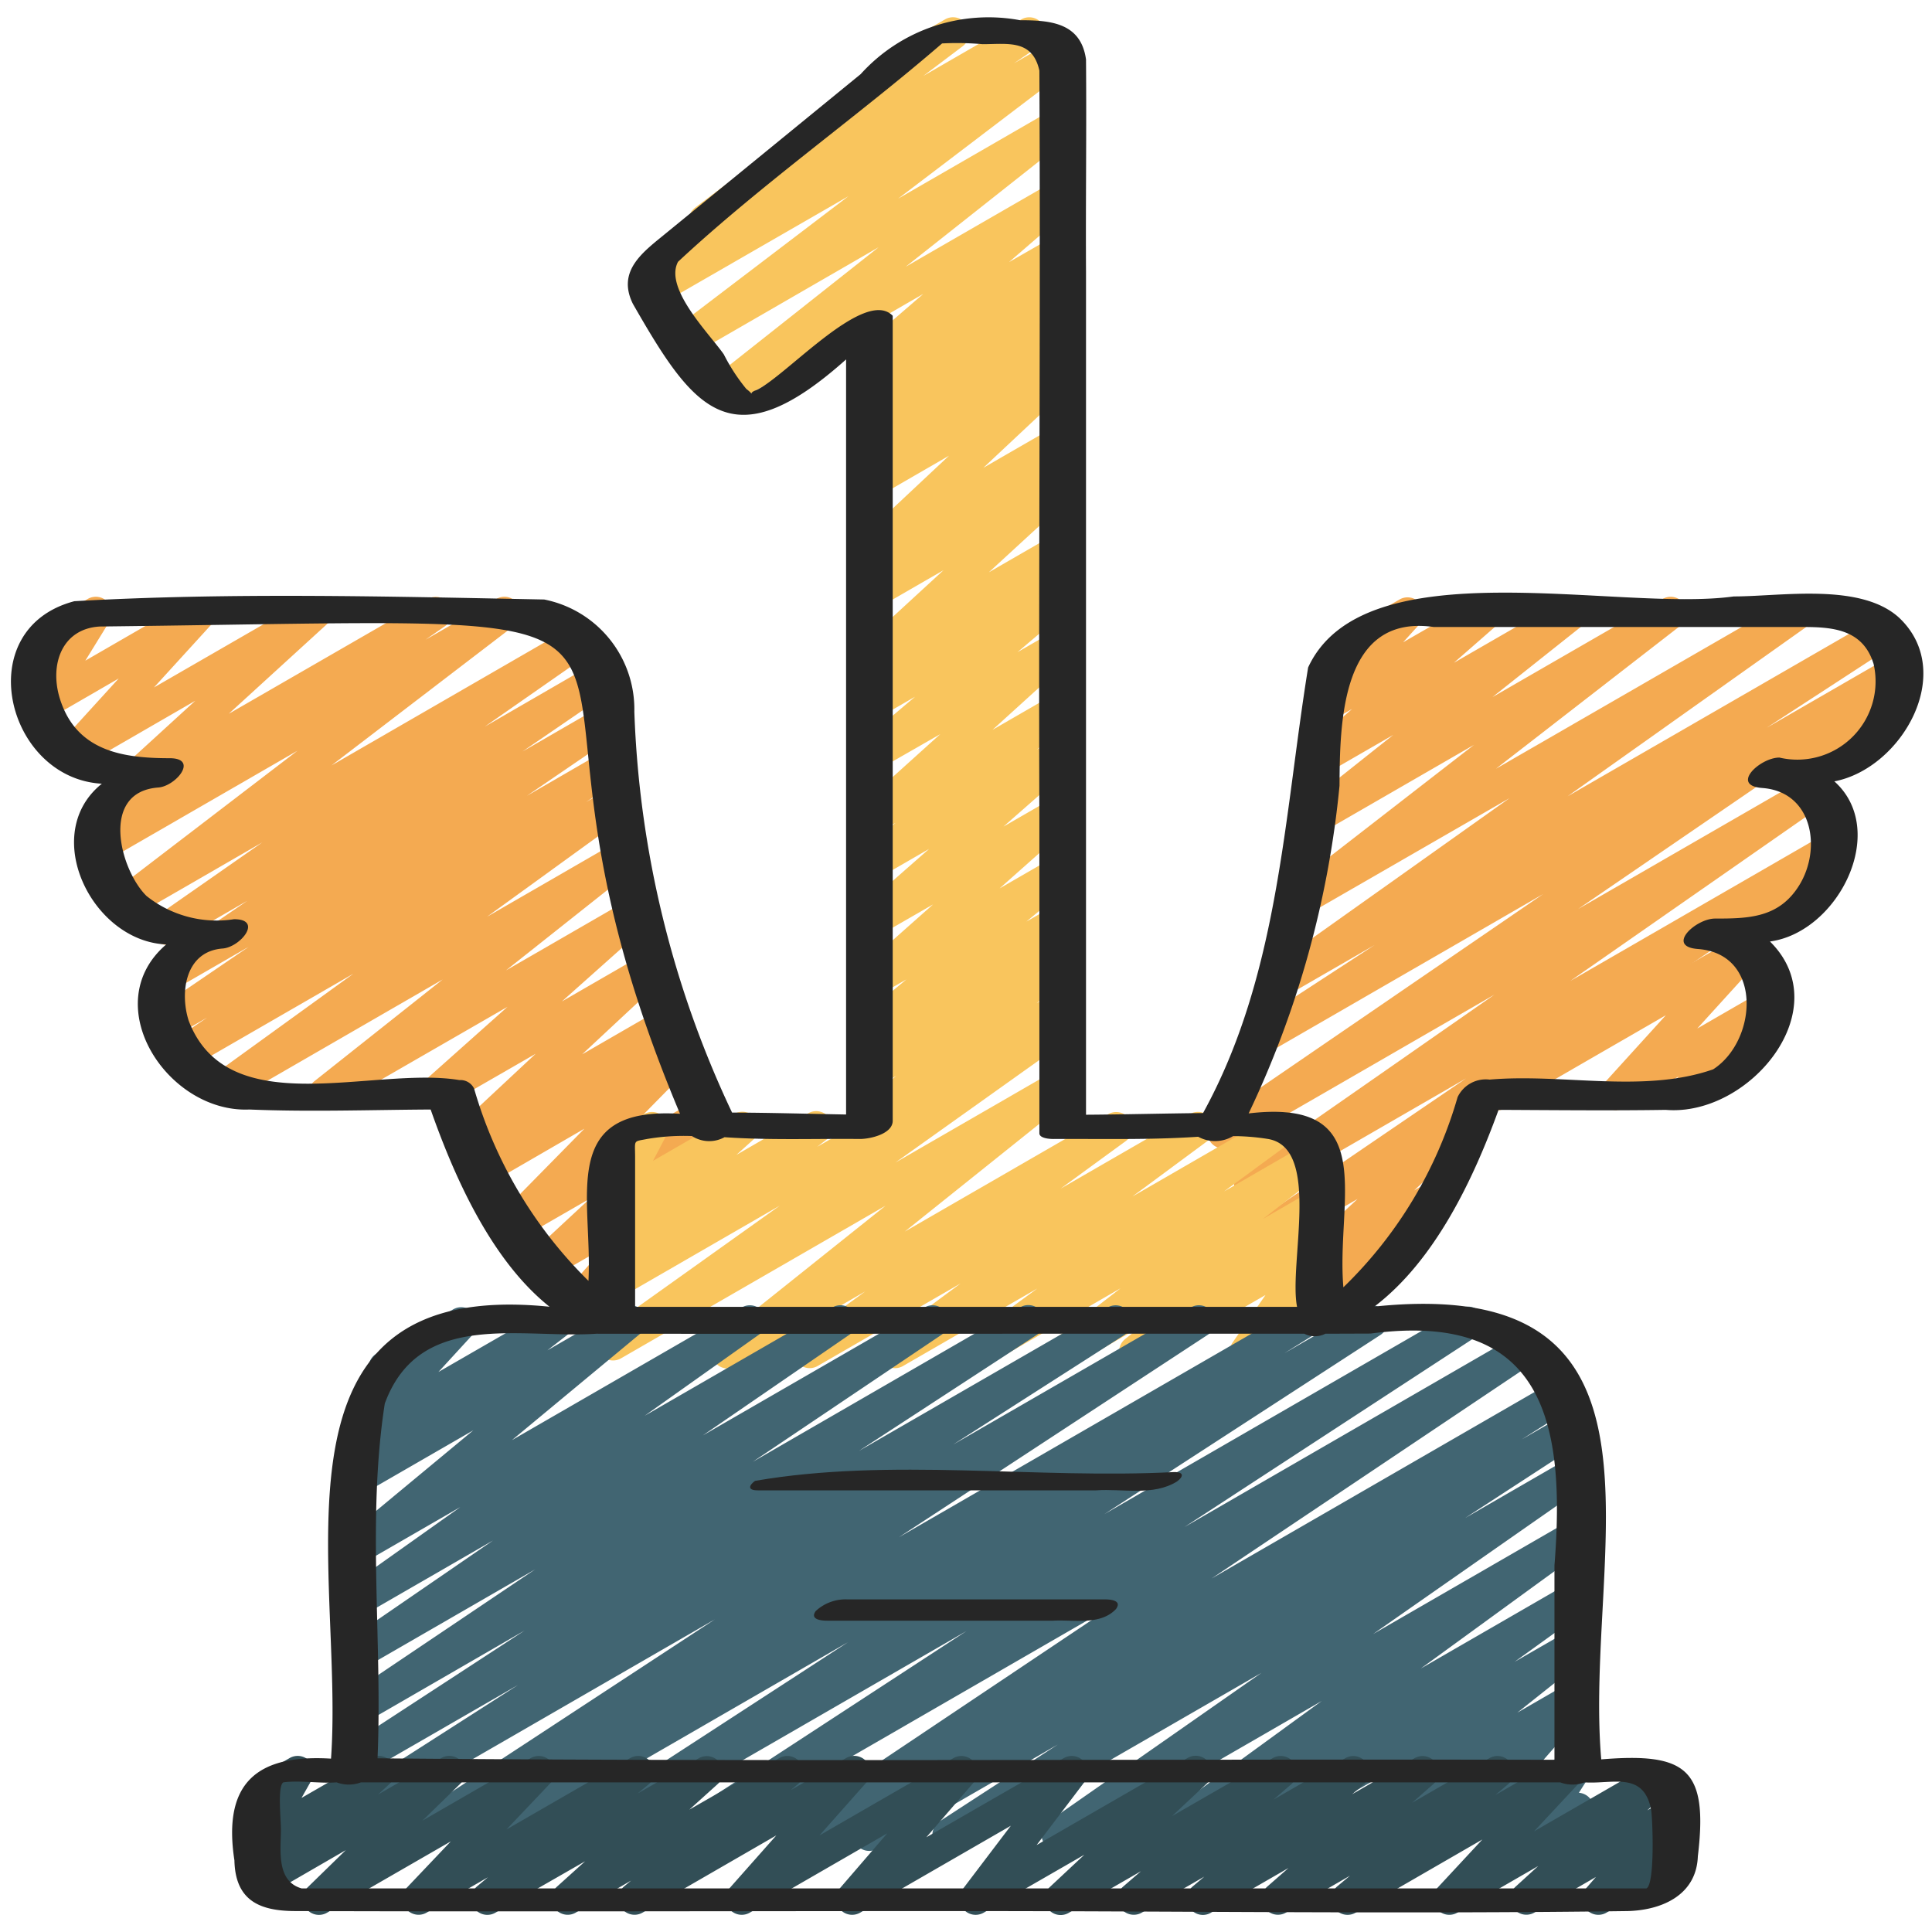 <?xml version="1.0" encoding="UTF-8"?>
<svg data-bbox="0.34 0.536 59.392 58.937" xmlns="http://www.w3.org/2000/svg" width="512" viewBox="0 0 60 60" height="512" data-type="color">
    <g>
        <path d="M18 40.867a.5.5 0 0 1-.375-.831l1.142-1.292-1.665.961a.5.5 0 0 1-.591-.8l1.811-1.683-2.152 1.242a.5.5 0 0 1-.606-.783l2.584-2.628-2.936 1.7a.5.5 0 0 1-.559-.826l.222-.174-.082.047a.5.5 0 0 1-.593-.8l2.435-2.274-2.908 1.674a.5.5 0 0 1-.583-.8l2.618-2.333-5.437 3.133a.5.5 0 0 1-.56-.824l3.983-3.158L7.2 34.2a.5.5 0 0 1-.543-.838l4.318-3.123-5.112 2.95a.5.5 0 0 1-.528-.847l1.1-.741-1.053.608a.5.5 0 0 1-.532-.846L7.729 29.4l-2.316 1.336a.5.5 0 0 1-.532-.845l2.8-1.917-2.262 1.306a.5.5 0 0 1-.536-.842l3.263-2.277-4.031 2.327a.5.5 0 0 1-.553-.83l5.675-4.343L3.3 26.742a.5.5 0 0 1-.535-.844l.749-.519a.5.5 0 0 1-.479-.849l3.029-2.767L2.5 23.822a.5.5 0 0 1-.62-.769l1.806-1.982-2.247 1.3a.5.5 0 0 1-.675-.7l.754-1.224a.5.5 0 0 1-.631-.209.5.5 0 0 1 .182-.682l1.657-.956a.5.5 0 0 1 .608.084.5.5 0 0 1 .066.616l-.75 1.217L5.968 18.6a.5.5 0 0 1 .62.769l-1.806 1.98L9.549 18.6a.5.5 0 0 1 .587.8l-3.031 2.767L13.29 18.6a.5.5 0 0 1 .535.843l-.61.424 2.2-1.267a.5.5 0 0 1 .554.83l-5.673 4.341 7.486-4.323a.5.5 0 0 1 .536.843l-3.264 2.276 3.446-1.994a.5.5 0 0 1 .532.846l-2.806 1.92 2.47-1.426a.5.5 0 0 1 .532.846l-2.863 1.955 2.42-1.4a.5.5 0 0 1 .528.848l-1.112.747.7-.405a.5.5 0 0 1 .543.838l-4.318 3.128 4.011-2.316a.5.5 0 0 1 .56.825l-3.982 3.157 3.773-2.178a.5.5 0 0 1 .583.806l-2.62 2.336 2.472-1.427a.5.5 0 0 1 .591.8l-2.434 2.27 2.382-1.375a.5.5 0 0 1 .559.826l-.216.169.028-.015a.5.5 0 0 1 .606.783l-2.584 2.628 2.792-1.613a.5.5 0 0 1 .591.8l-1.813 1.686.493-.284a.5.5 0 0 1 .625.763l-1.516 1.715a.5.5 0 0 1 .26.22.5.5 0 0 1-.183.683L18.248 40.8a.5.5 0 0 1-.248.067" fill="#f4aa51" data-color="1"/>
        <path d="M46.475 34.488a.5.5 0 0 1-.25-.932l7.783-4.494a.5.5 0 0 1 .62.768l-1.918 2.111 1.995-1.151a.5.5 0 0 1 .61.779l-.715.744a.5.5 0 0 1 .215.2.5.5 0 0 1-.182.682L52.58 34.38a.5.5 0 0 1-.61-.779l.168-.174-1.7.981a.5.5 0 0 1-.621-.768l1.917-2.111-5.008 2.892a.5.5 0 0 1-.251.067" fill="#f4aa51" data-color="1"/>
        <path d="M53.5 29.47a.5.5 0 0 1-.25-.933l3.258-1.881a.5.5 0 0 1 .5.865L53.75 29.4a.5.5 0 0 1-.25.07" fill="#f4aa51" data-color="1"/>
        <path d="M55.5 24.47a.5.5 0 0 1-.25-.933l3.258-1.881a.5.5 0 0 1 .5.865L55.75 24.4a.5.5 0 0 1-.25.07" fill="#f4aa51" data-color="1"/>
        <path d="M40.912 41.267a.5.5 0 0 1-.35-.858l.869-.848-.867.5a.5.5 0 0 1-.589-.8l2.185-2.026L39.8 38.6a.5.5 0 0 1-.531-.846l6.259-4.263-6.453 3.726a.5.5 0 0 1-.536-.843l7.871-5.484-8.177 4.72a.5.5 0 0 1-.532-.844l10.223-7-8.562 4.943a.5.5 0 0 1-.523-.852l3.849-2.508-2.722 1.571a.5.5 0 0 1-.539-.84l7.456-5.295-6.283 3.621a.5.5 0 0 1-.556-.828l5.734-4.447-4.75 2.742a.5.5 0 0 1-.561-.824l2.8-2.225L41.229 24a.5.5 0 0 1-.58-.809l1.342-1.174-.673.388a.5.5 0 0 1-.62-.768l.837-.924a.5.5 0 0 1-.3-.232.5.5 0 0 1 .183-.682l2.045-1.181a.5.5 0 0 1 .62.769l-.507.559 2.341-1.346a.5.5 0 0 1 .579.808l-1.343 1.175L48.59 18.6a.5.5 0 0 1 .561.824l-2.8 2.224 5.285-3.048a.5.5 0 0 1 .556.828l-5.734 4.446L55.6 18.6a.5.5 0 0 1 .539.84l-7.456 5.29 9.517-5.492a.5.5 0 0 1 .524.852l-3.856 2.51 3.837-2.215a.5.5 0 0 1 .532.844l-10.225 7L56.1 24.14a.5.5 0 0 1 .536.842l-7.871 5.484 7.934-4.58a.5.5 0 0 1 .531.845l-11.072 7.54.008.009a.5.5 0 0 1-.062.664l-2.187 2.027.447-.258a.5.5 0 0 1 .6.79l-1.874 1.832a.5.5 0 0 1-.088.8l-1.84 1.065a.5.5 0 0 1-.25.067" fill="#f4aa51" data-color="1"/>
        <path fill="#f9c55d" d="M22.6 42.5a.5.5 0 0 1-.312-.891l5.213-4.164-8.221 4.743a.5.5 0 0 1-.54-.839l5.478-3.907-4.938 2.851a.5.5 0 0 1-.554-.829l.412-.317a.5.5 0 0 1-.443-.859l.54-.488a.5.5 0 0 1-.647-.689l.478-.911a.5.5 0 0 1-.233-.932L20 34.6a.5.5 0 0 1 .692.665l-.412.786 2.536-1.464a.5.5 0 0 1 .585.8l-.531.479 2.23-1.292a.5.5 0 0 1 .555.829l-.277.213 7.365-4.252a.5.5 0 0 1 .54.84l-5.474 3.9 4.936-2.849a.5.5 0 0 1 .563.823L28.1 38.247l6.319-3.647a.5.5 0 0 1 .545.836l-2.024 1.477 4.011-2.313a.5.5 0 0 1 .548.835l-2.333 1.725L39.6 34.6a.5.5 0 0 1 .545.836L38.016 37l2.69-1.553a.5.5 0 0 1 .556.828l-2.039 1.579 1.505-.869a.5.5 0 0 1 .561.824l-.51.407a.5.5 0 0 1 .616.74l-1.019 1.472.367-.212a.5.5 0 1 1 .5.865l-2.3 1.326a.5.5 0 0 1-.661-.717l1.019-1.472-3.8 2.193a.5.5 0 0 1-.562-.823l.5-.4-2.116 1.222a.5.5 0 0 1-.555-.828l2.032-1.573-4.173 2.408a.5.5 0 0 1-.546-.836l2.132-1.565-4.166 2.405a.5.5 0 0 1-.548-.835l2.334-1.728-4.443 2.566a.5.5 0 0 1-.545-.836l2.023-1.48-4.018 2.32a.5.5 0 0 1-.25.072" data-color="2"/>
        <path fill="#f9c55d" d="M27.03 35.211a.5.5 0 0 1-.315-.888l1.118-.91-.553.318a.5.5 0 0 1-.561-.824l.707-.562-.146.084a.5.5 0 0 1-.569-.818l1.437-1.194-.868.5a.5.5 0 0 1-.582-.807l2.28-2.023-1.7.979a.5.5 0 0 1-.58-.808l2.156-1.894-1.576.91a.5.5 0 0 1-.565-.82l1.1-.9-.538.31a.5.5 0 0 1-.586-.8L29.2 22.8l-1.92 1.1a.5.5 0 0 1-.573-.814l1.709-1.447-1.136.655a.5.5 0 0 1-.564-.821l1.023-.829-.459.264a.5.5 0 0 1-.588-.8l2.61-2.4-2.022 1.167a.5.5 0 0 1-.561-.823l.744-.595-.183.106a.5.5 0 0 1-.592-.8l2.785-2.611-2.193 1.268a.5.5 0 0 1-.558-.826l.475-.373a.5.5 0 0 1-.476-.865l.543-.428a.5.5 0 0 1-.544-.834l.607-.483-.047.028a.5.5 0 0 1-.577-.811l1.97-1.7-5.982 3.452a.5.5 0 0 1-.56-.825l5.154-4.076-5.713 3.3a.5.5 0 0 1-.552-.83l5.33-4.056-5.806 3.345a.5.5 0 0 1-.532-.845l1.828-1.248a.5.5 0 0 1-.247-.9L27.1 2.293a.5.5 0 0 1 .24-.533L29.352.6a.5.5 0 0 1 .55.832l-1.224.924L31.721.6a.5.5 0 0 1 .532.845l-.764.522 1.183-.683a.5.5 0 0 1 .553.83l-5.332 4.055 4.829-2.787a.5.5 0 0 1 .56.825l-5.155 4.077 4.6-2.653a.5.5 0 0 1 .577.81l-1.969 1.7 1.394-.8a.5.5 0 0 1 .56.824l-.605.481.046-.027a.5.5 0 0 1 .559.825l-.545.431a.5.5 0 0 1 .545.834l-.474.372a.5.5 0 0 1 .508.837l-2.784 2.61 2.194-1.266a.5.5 0 0 1 .562.823l-.742.593.181-.105a.5.5 0 0 1 .588.8l-2.612 2.4 2.026-1.169a.5.5 0 0 1 .565.822l-1.02.826.457-.264a.5.5 0 0 1 .574.815l-1.712 1.45 1.138-.657a.5.5 0 0 1 .586.8l-2.5 2.269 1.915-1.105a.5.5 0 0 1 .566.82l-1.106.9.541-.311a.5.5 0 0 1 .58.808l-2.157 1.894 1.579-.911a.5.5 0 0 1 .582.806l-2.28 2.024 1.7-.981a.5.5 0 0 1 .569.818l-1.436 1.193.868-.5a.5.5 0 0 1 .562.824l-.7.561.144-.083a.5.5 0 0 1 .566.82l-1.123.914.559-.322a.5.5 0 1 1 .5.865l-5.973 3.445a.5.5 0 0 1-.25.067" data-color="2"/>
        <path fill="#416572" d="M12.877 57.5a.5.5 0 0 1-.274-.918l9.6-6.293-10.923 6.305a.5.5 0 0 1-.519-.854l5.329-3.413-4.81 2.773a.5.5 0 0 1-.523-.852l5.536-3.611-5.013 2.897a.5.5 0 0 1-.529-.847l5.867-3.948-5.338 3.081a.5.5 0 0 1-.533-.844l4.564-3.135-4.031 2.326a.5.5 0 0 1-.539-.841L14.3 46.8l-3.02 1.743a.5.5 0 0 1-.569-.817l3.989-3.307-3.42 1.973a.5.5 0 0 1-.557-.828l.66-.514-.083.05a.5.5 0 0 1-.618-.771l1.248-1.361a.5.5 0 0 1-.232-.933l2.377-1.372a.5.5 0 0 1 .618.771l-1.077 1.174L17.1 40.6a.5.5 0 0 1 .557.827l-.657.509 2.316-1.336a.5.5 0 0 1 .57.817L15.9 44.724l7.144-4.124a.5.5 0 0 1 .539.84l-3.562 2.528 5.835-3.368a.5.5 0 0 1 .534.844l-4.562 3.134L28.72 40.6a.5.5 0 0 1 .529.847l-5.868 3.949 8.307-4.8a.5.5 0 0 1 .524.851l-5.539 3.614 7.734-4.461a.5.5 0 0 1 .52.853l-5.327 3.41 7.388-4.263a.5.5 0 0 1 .525.85l-9.595 6.29 12.367-7.14a.5.5 0 0 1 .515.856l-.911.569 2.469-1.425a.5.5 0 0 1 .523.851l-8.581 5.57 11.041-6.375a.5.5 0 0 1 .523.852l-9.078 5.925 10.386-6a.5.5 0 0 1 .528.847l-10.072 6.751 10.692-6.173a.5.5 0 0 1 .518.854l-1.579 1 1.4-.807a.5.5 0 0 1 .523.852L45.5 47.144l3.221-1.86a.5.5 0 0 1 .536.843l-6.615 4.62 6.084-3.512a.5.5 0 0 1 .544.837l-5.146 3.746 4.606-2.659a.5.5 0 0 1 .542.838l-2.232 1.611 1.7-.978a.5.5 0 0 1 .562.824l-2.178 1.733 1.62-.935a.5.5 0 0 1 .627.762L47.6 55.036l1.143-.66a.5.5 0 0 1 .672.7l-.381.6a.5.5 0 0 1 .213.931l-1.379.8a.5.5 0 0 1-.672-.7l.281-.44-1.977 1.138a.5.5 0 0 1-.627-.761l1.767-2.024-4.83 2.788a.5.5 0 0 1-.562-.824l2.175-1.73-4.431 2.557a.5.5 0 0 1-.542-.838l2.229-1.607-4.239 2.447a.5.5 0 0 1-.544-.837l5.151-3.75-7.95 4.589a.5.5 0 0 1-.536-.843l6.615-4.62-9.476 5.466a.5.5 0 0 1-.522-.852l3.671-2.387-5.613 3.241a.5.5 0 0 1-.517-.855l1.578-1-3.221 1.859a.5.5 0 0 1-.528-.848l10.079-6.748-13.162 7.6a.5.5 0 0 1-.524-.852l9.074-5.922-11.737 6.773a.5.5 0 0 1-.522-.852L26.335 51 15.2 57.43a.5.5 0 0 1-.515-.857l.907-.565-2.468 1.424a.5.5 0 0 1-.247.068" data-color="3"/>
        <path fill="#324e56" d="M37.359 59.47a.5.5 0 0 1-.322-.882l.363-.307-1.943 1.119a.5.5 0 0 1-.576-.811l.553-.477L33.2 59.4a.5.5 0 0 1-.593-.8l1.069-1-3.127 1.8a.5.5 0 0 1-.649-.734l1.492-1.966-4.68 2.7a.5.5 0 0 1-.629-.758l1.471-1.706-4.27 2.464a.5.5 0 0 1-.624-.764L24.109 57l-4.157 2.4a.5.5 0 0 1-.569-.817l.217-.18-1.729 1a.5.5 0 0 1-.586-.8l.887-.8-2.786 1.597a.5.5 0 0 1-.573-.815l.34-.285-1.907 1.1a.5.5 0 0 1-.612-.776L14 57.186 10.158 59.4a.5.5 0 0 1-.6-.791l1.18-1.151-2.37 1.371a.5.5 0 0 1-.59-.8l.4-.367a.5.5 0 0 1-.582-.724l.419-.743a.5.5 0 0 1-.364-.245.5.5 0 0 1 .183-.682l1.161-.67a.5.5 0 0 1 .686.677l-.317.561L11.51 54.6a.5.5 0 0 1 .59.8l-.356.329L13.7 54.6a.5.5 0 0 1 .6.791l-1.182 1.152 3.364-1.943a.5.5 0 0 1 .613.776l-1.366 1.44L19.57 54.6a.5.5 0 0 1 .573.815l-.343.285 1.909-1.1a.5.5 0 0 1 .586.8l-.887.8 2.792-1.6a.5.5 0 0 1 .57.817l-.215.179 1.725-1a.5.5 0 0 1 .624.764L25.45 57l4.159-2.4a.5.5 0 0 1 .629.758l-1.469 1.7 4.267-2.458a.5.5 0 0 1 .649.734L32.193 57.3l4.681-2.7a.5.5 0 0 1 .593.8l-1.067 1 3.126-1.8a.5.5 0 0 1 .577.811l-.555.479 2.235-1.29a.5.5 0 0 1 .572.814l-.363.307 1.943-1.121a.5.5 0 0 1 .579.808l-.662.58 2.406-1.388a.5.5 0 0 1 .573.814l-.394.334 1.989-1.148a.5.5 0 0 1 .616.773l-1.4 1.5 3.642-2.1a.5.5 0 0 1 .587.8l-.713.649.557-.322a.5.5 0 0 1 .625.764l-.41.464a.5.5 0 0 1 .285.932l-2.327 1.34a.5.5 0 0 1-.625-.763l.3-.346-1.917 1.109a.5.5 0 0 1-.587-.8l.712-.649-2.513 1.449a.5.5 0 0 1-.616-.773l1.394-1.5L42.1 59.4a.5.5 0 0 1-.574-.814l.4-.335-1.993 1.149a.5.5 0 0 1-.579-.808l.662-.58-2.407 1.388a.5.5 0 0 1-.25.07" data-color="4"/>
        <path fill="#262626" d="M3.163 24.339c-1.946 1.558-.309 4.9 2 4.991-2.169 1.856.032 5.24 2.583 5.127 1.87.077 3.755.011 5.628 0 .715 2.032 1.859 4.665 3.693 6.125-9.168-.932-6.365 8.165-6.787 14.034-2.3-.139-3.369.753-3 3.16.028 1.254.79 1.57 1.884 1.574 6.889.021 13.779 0 20.668 0 6.906 0 13.821.093 20.727 0 1.069-.031 2.126-.506 2.169-1.7.325-2.711-.347-3.229-3-3.011-.552-6.4 2.879-15.1-7.046-14.062 1.89-1.435 3.083-3.975 3.857-6.109 1.731.007 3.463.027 5.193 0 2.6.218 5.363-3.128 3.236-5.229 2.118-.286 3.709-3.443 2-4.973 2.089-.4 3.806-3.388 2.013-5.08-1.2-1.1-3.666-.663-5.138-.663-3.6.5-11.485-1.548-13.218 2.206-.755 4.66-.91 9.562-3.263 13.838-1.214.012-2.429.044-3.635.052V8.436c-.012-2.2.019-4.4 0-6.59C33.568.708 32.63.628 31.679.628A5.35 5.35 0 0 0 26.731 2.3l-6.04 4.936c-.7.577-1.549 1.161-1.036 2.2 1.883 3.286 3.056 4.912 6.621 1.726v23.45c-1.175-.021-2.36-.057-3.541-.06A31.6 31.6 0 0 1 19.7 22.1a3.476 3.476 0 0 0-2.8-3.482c-4.835-.094-9.772-.223-14.591.053-3.258.858-2.122 5.502.854 5.668m48.113 31.855c.045.217.13 2.329-.146 2.453H9.368c-.8-.231-.644-1.2-.644-1.841 0-.33-.109-1.335.074-1.453.513-.069 1.118.039 1.656 0a1.08 1.08 0 0 0 .757 0h37.243a1.08 1.08 0 0 0 .757 0c.866.06 1.826-.353 2.065.841m-8.71-14.779c5.385-.715 6.061 2.768 5.709 7.2v6.037c-12.185-.029-24.365.064-36.55-.046.156-3.657-.334-7.416.225-11.017 1.071-2.92 4.2-2.01 6.577-2.169 7.3.007 14.662-.005 21.98 0a.72.72 0 0 0 .654 0zM41.6 24.4c.009-2.025.072-5.336 2.927-4.928h11.459c.923 0 1.869.067 2.2 1.146a2.43 2.43 0 0 1-2.925 2.909c-.6 0-1.54.871-.53.945 1.571.117 1.847 1.895 1.142 3.027-.627 1.007-1.563 1.028-2.612 1.028-.6 0-1.54.871-.53.945 2.025.15 1.843 2.852.473 3.737-2.163.755-4.663.121-6.943.319a.97.97 0 0 0-.994.544 13.35 13.35 0 0 1-3.547 5.906c-.235-2.718 1.172-5.886-2.942-5.4A30.4 30.4 0 0 0 41.6 24.4M26.708 35.372c.312 0 1.016-.154 1.016-.566v-25c-.868-.892-3.318 1.885-4.233 2.309-.324.107.016.213-.313-.036a5.8 5.8 0 0 1-.7-1.075c-.442-.634-1.863-2.047-1.421-2.874 2.552-2.38 5.57-4.508 8.2-6.781a9 9 0 0 1 1.255.023c.784 0 1.551-.159 1.767.822.038 7.7-.027 15.472 0 23.2v9.8c0 .164.339.178.432.178 1.517-.008 2.967.033 4.5-.069a1.09 1.09 0 0 0 1.084-.02 7 7 0 0 1 1.086.089c1.662.281.637 3.864.9 5.213H19.724v-4.639c0-.561-.075-.486.372-.574a6.8 6.8 0 0 1 1.393-.091.99.99 0 0 0 1.012.036c1.428.097 2.789.041 4.207.055M3.1 19.457c21.937-.253 11.11-1.25 18.019 15.133-3.8-.237-2.711 2.6-2.844 5.188a13.7 13.7 0 0 1-3.552-5.972.47.47 0 0 0-.455-.263C11.611 33.1 7.084 34.9 5.86 31.7c-.284-.891-.1-2.158 1.055-2.243.547-.041 1.265-.91.354-.91a3.5 3.5 0 0 1-2.719-.722c-.825-.811-1.458-3.233.365-3.368.547-.041 1.265-.91.354-.91-1.46 0-2.9-.22-3.409-1.848-.332-1.067.07-2.177 1.24-2.242" data-color="5"/>
        <path fill="#262626" d="M36.473 45.716c-4.3.224-8.829-.454-13.025.274-.2.146-.229.294.079.294H34.04c.827-.059 1.772.185 2.512-.275.198-.145.229-.293-.079-.293" data-color="5"/>
        <path fill="#262626" d="M34.3 49.67h-8a1.36 1.36 0 0 0-.966.362c-.191.264.168.3.358.3h7.009c.636-.038 1.47.156 1.957-.362.195-.27-.164-.3-.358-.3" data-color="5"/>
    </g>
</svg>
